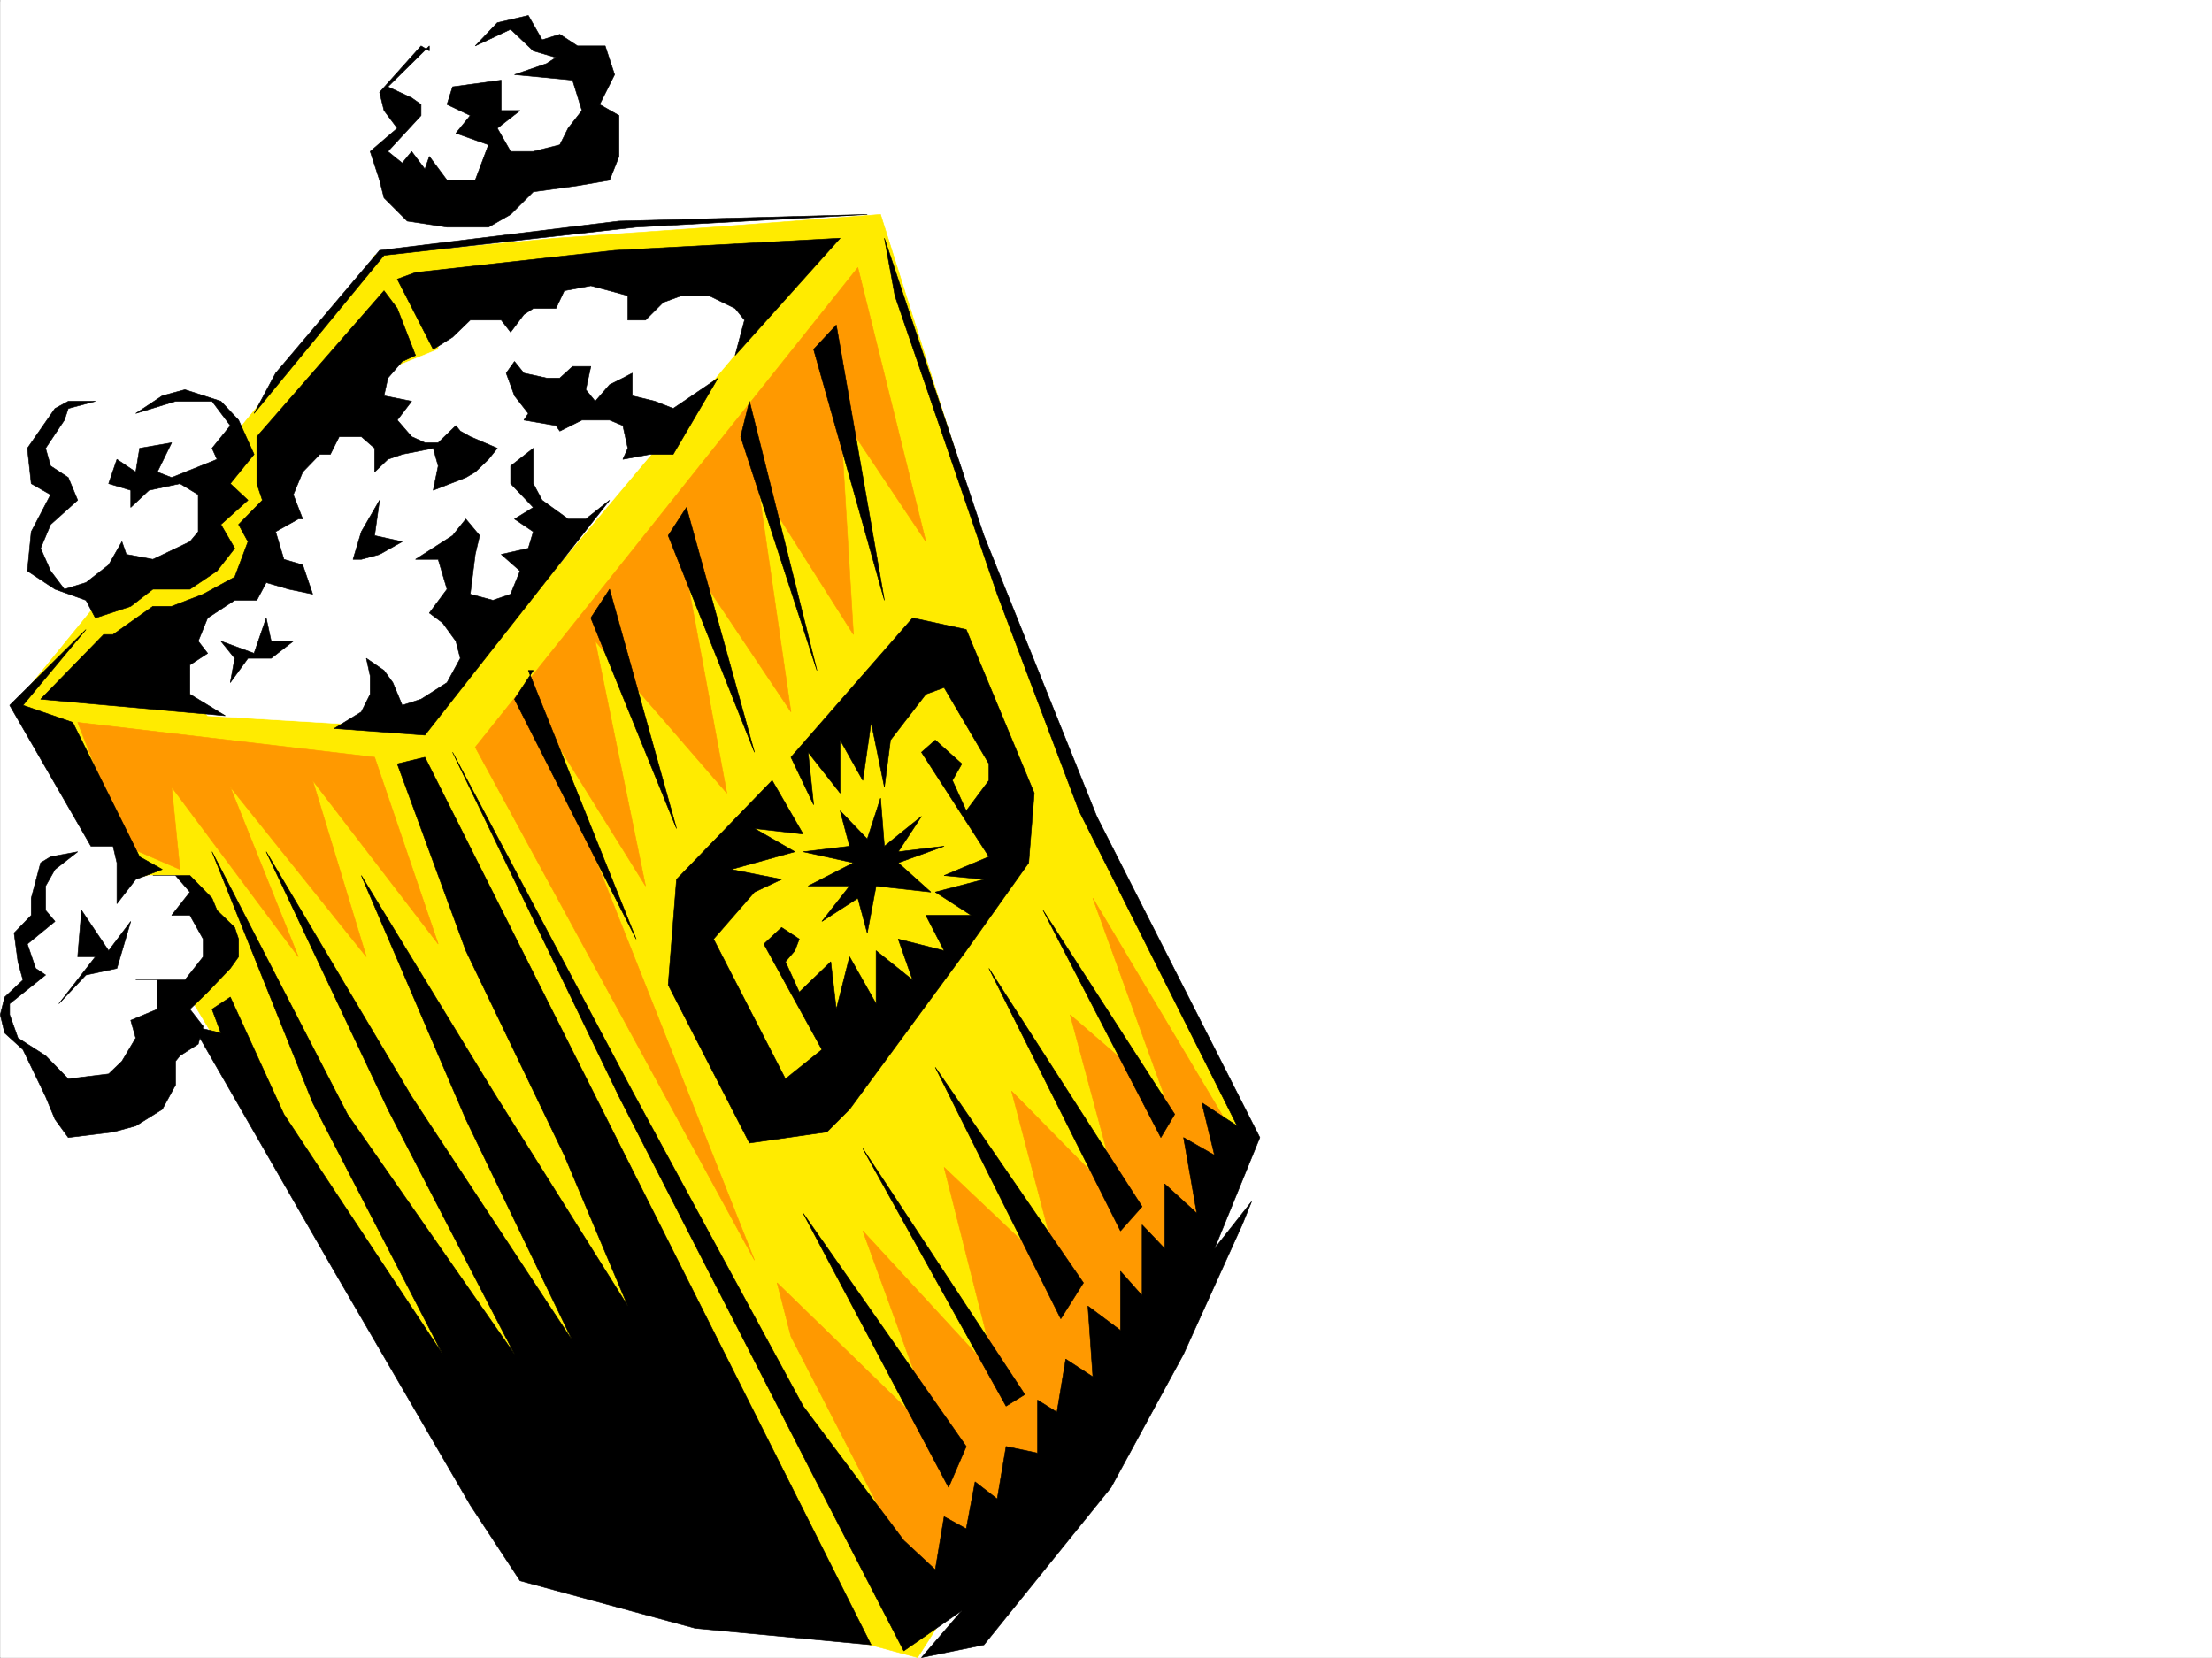 <svg xmlns="http://www.w3.org/2000/svg" width="2997.377" height="2246.661"><rect width="100%" height="100%" fill="#808080" stroke="none"/><defs><clipPath id="a"><path d="M0 0h2997v2244.137H0Zm0 0"/></clipPath><clipPath id="b"><path d="M18 288h1678v1956.137H18Zm0 0"/></clipPath><clipPath id="c"><path d="M18 287h1679v1957.137H18Zm0 0"/></clipPath></defs><path fill="#fff" d="M.361 2246.297h2997.016V0H.36Zm0 0"/><g clip-path="url(#a)" transform="translate(.361 2.16)"><path fill="#fff" fill-rule="evenodd" stroke="#fff" stroke-linecap="square" stroke-linejoin="bevel" stroke-miterlimit="10" stroke-width=".743" d="M.742 2244.137h2995.531V-2.16H.743Zm0 0"/></g><g clip-path="url(#b)" transform="translate(.361 2.16)"><path fill="#ffeb00" fill-rule="evenodd" d="m507.246 343.875 245.742-23.227 213.563-14.972 226.273-17.207 140.094 443.394 128.875 356.555 233.777 443.395-452.543 712.324-122.89-32.965-606.168-435.18L18.73 953.562l341.653-419.425 135.64-167.035Zm0 0"/></g><g clip-path="url(#c)" transform="translate(.361 2.16)"><path fill="none" stroke="#ffeb00" stroke-linecap="square" stroke-linejoin="bevel" stroke-miterlimit="10" stroke-width=".743" d="m507.246 343.875 245.742-23.227 213.563-14.972 226.273-17.207 140.094 443.394 128.875 356.555 233.777 443.394-452.543 712.325-122.89-32.965-606.168-435.18L18.73 953.562l341.653-419.425 135.64-167.035Zm0 0"/></g><path fill="#f90" fill-rule="evenodd" stroke="#f90" stroke-linecap="square" stroke-linejoin="bevel" stroke-miterlimit="10" stroke-width=".743" d="m105.267 978.945 402.34 47.196 86.176 253.171-170.086-221.695 72.687 238.938-184.316-229.946 92.156 229.946-171.61-229.946 11.263 111.59-72.688-31.472zm1057.183-616.41-518.464 650.117 378.371 695.078-294.46-743.015 146.859 235.969-68.192-331.844L984.9 1074.82l-61.465-331.804 148.344 221.699-44.926-309.32 129.617 204.453-17.988-299.582 116.129 173.757zm-109.401 1375.93 219.546 213.445-103.418-283.863 182.09 197.726-71.945-283.867 158.121 149.793-66.707-253.133 147.605 149.793-68.19-253.172 128.128 110.848-97.394-268.89 202.3 339.308-415.828 634.399-195.578-379.739zm0 0"/><path fill="#fff" fill-rule="evenodd" stroke="#fff" stroke-linecap="square" stroke-linejoin="bevel" stroke-miterlimit="10" stroke-width=".743" d="m171.19 569.258-30.735-32.961-41.953 23.969-56.188 71.16 50.207 38.945L48.3 734.023l20.253 55.446 54.7 15.719 60.683-31.477 84.653-15.719 25.492-70.379-18.727-40.468 47.934-55.407-29.207-38.199-36.715-17.242-44.223 17.242-47.937 15.719zM709.908 30.695h-30.73l-65.926 47.192-37.457-15.719-61.465 62.914 30.734 31.473-24.71 55.406 24.71 47.937 86.176 8.25 103.379-38.945 47.976-8.25 43.442-56.187-32.219-56.145-89.148-87.664zm361.871 315.34-466.031 54.7-11.965 72.648-79.453 32.219-134.856 141.543L355.506 765.5 213.142 885.34l68.192 84.613 289.222 17.242 524.45-624.66zm-966.512 800.692L55.06 1191.69l6.727 56.93-37.457 30.691 23.969 48.68-35.192 32.219v30.695l48.68 55.442 30.734 47.937 78.668-15.719 35.973-63.695 30.73-63.652 61.426-47.938-12.004-69.676-18.726-16.46-24.711-30.696H201.92l-24.75 5.242-11.965-54.703zm0 0"/><path fill-rule="evenodd" stroke="#000" stroke-linecap="square" stroke-linejoin="bevel" stroke-miterlimit="10" stroke-width=".743" d="m570.556 62.168-56.226 62.914 6.023 24.711 17.985 23.969-36.715 31.472 12.707 38.946 6.023 23.968 31.473 31.477 53.922 8.21h56.183l29.993-17.206 30.73-30.73 59.941-8.212 43.442-7.507 12.746-32.22v-55.405l-26.238-14.973 20.254-40.469-12.747-38.945h-37.457l-24.007-15.719-23.97 7.469-18.726-32.96-41.957 9.737-29.949 31.473 47.938-22.48 30.73 29.207 30.695 8.992-12.707 8.25-43.48 14.976 78.668 7.508 12.75 41.172-18.73 23.969-11.262 22.48-35.934 8.992h-30.73l-17.989-31.472 30.735-23.969h-25.493v-41.172l-65.925 8.992-7.504 23.969 31.472 14.973-19.468 23.968 44.18 15.72-17.946 47.937h-38.238l-23.969-32.22-5.984 17.243-17.985-23.969-12.746 15.72-19.473-15.72 44.965-48.68v-14.972l-12.746-8.992-32.219-14.977 56.188-55.445v6.727zM74.533 553.54l-37.457 53.917 5.238 47.938 26.238 14.976-26.238 50.164-5.238 53.176 37.457 24.75 41.957 14.976 12.746 23.97 47.934-15.759 29.992-23.187h50.203l36.715-24.75 23.969-30.695-18.73-32.215 36.714-32.965-23.965-22.441 32.215-39.688-20.996-46.45-23.969-25.491-48.719-15.72-30.691 8.25-35.973 23.97 53.957-16.5h49.422l24.754 32.96-24.754 30.731 6.766 14.977-61.465 24.71-19.473-7.468 19.473-39.727-43.441 7.508-5.239 32.219-25.492-17.242-11.223 32.96 29.95 8.993v23.226l24.75-23.226 41.957-8.992 24.71 14.976v50.164l-11.222 13.488-50.203 23.97-35.973-6.727-5.984-17.243L147.22 765.5l-30.73 23.969-29.211 8.992-18.727-24.75-13.492-30.695L68.552 710.8l36.715-32.965-12.746-30.691-23.969-15.72-6.765-23.968 25.492-38.2 5.242-15.718 36.715-9.773H92.521Zm0 0"/><path fill-rule="evenodd" stroke="#000" stroke-linecap="square" stroke-linejoin="bevel" stroke-miterlimit="10" stroke-width=".743" d="M520.353 393.973 347.998 591.738v63.657l7.508 22.441-32.22 32.965 12.747 23.222-17.984 47.938-42.696 23.227-42.738 16.46h-25.453l-53.957 38.2h-12.75L55.06 947.512l250.242 22.441-47.937-29.207V901.06l23.969-15.72-12.746-16.5 12.746-31.433 36.715-23.969h29.949l12.746-23.968 30.734 8.992 32.219 6.727-13.488-39.688-25.496-7.508-11.22-37.457 30.731-17.203h5.985l-12.75-32.96 12.75-30.696 23.222-23.969h14.235l12.004-23.969h29.949l17.988 15.719v32.219l17.984-17.242 19.473-6.727 41.953-8.25 6.766 23.969-6.766 32.96 44.223-17.241 12.746-7.47 17.945-17.241 12.004-14.977-36.715-15.719-13.488-7.508-5.98-7.503-23.97 23.222h-17.987l-17.985-8.21-19.472-22.481 19.472-25.492-37.457-7.47 5.238-23.968 19.473-22.484 17.985-8.211-24.711-63.692zm42.696-24.711 269.75-29.953 305.683-16.5L996.12 481.633l12.75-47.934-12.75-15.758-35.227-17.207h-37.457l-24.71 8.996-23.97 23.97h-24.007v-32.966l-24.711-6.761-25.457-6.727-35.969 6.727-11.262 23.968h-30.695l-12.746 8.25-17.984 23.97-12.747-16.462H637.22l-23.968 23.184-26.235 16.5-48.68-95.13zm409.847 143.066-60.683 41.211-24.75-9.773-30.696-7.47v-30.694l-12.746 6.726-17.984 8.992-19.473 22.446-12.746-15.72 6.762-31.437h-24.75l-17.242 15.72h-17.946l-30.734-6.727-12.746-15.758-11.223 15.758 11.223 30.695 18.73 23.969-5.984 8.992 43.441 7.469 5.239 7.503 29.992-14.972h37.457l17.984 7.469 6.727 30.73-6.727 14.977 36.715-6.727h31.477zm-250.242 95.129v47.938l11.965 22.441 35.23 25.496h23.97l32.218-25.496-250.242 318.355-122.891-8.996 36.715-22.48 12.004-23.969v-24.71l-5.239-23.97 23.97 16.5 11.964 16.461 12.746 30.696 25.492-8.211 35.192-22.485 17.984-32.96-5.98-23.227-17.989-24.711-17.984-13.488 23.969-32.18-11.965-40.469h-30.734l50.203-32.219 17.988-22.441 18.727 22.441-5.981 25.493-6.766 53.922 30.735 8.25 23.969-8.25 12.746-31.477-25.493-22.445 36.715-8.25 6.762-22.48-25.492-17.204 25.492-15.719-30.73-32.218v-23.97zm0 0"/><path fill-rule="evenodd" stroke="#000" stroke-linecap="square" stroke-linejoin="bevel" stroke-miterlimit="10" stroke-width=".743" d="m489.619 720.535 24.71-42.699-6.722 47.937 37.457 8.25-30.734 17.243-24.711 6.726h-11.223zm-171.57 171.531-18.73-23.226 44.964 16.5 16.46-47.934 6.766 31.434h29.95l-29.95 23.226h-31.476l-23.965 32.961zM116.49 853.125 13.107 955.723l110.145 191.004h29.953l5.238 22.48v55.445l25.492-32.96 35.973-13.493-30.734-17.242-90.672-182.012-67.407-23.222zm0 0"/><path fill-rule="evenodd" stroke="#000" stroke-linecap="square" stroke-linejoin="bevel" stroke-miterlimit="10" stroke-width=".743" d="m105.267 1154.23-30.734 23.97-12.746 22.484v32.921l12.746 15.016-37.457 30.691 11.223 32.961 13.488 8.993-48.68 38.945v14.976l11.223 31.473 37.457 23.969 30.734 31.437 54.7-6.726 17.984-17.242 18.73-31.438-6.765-23.965 35.972-15.015v-39.688h-29.207H250.6l24.754-31.437v-23.97l-17.988-32.214h-24.75l24.75-31.477-19.473-22.445h-30.73 50.203l29.95 30.695 6.765 16.461 23.969 23.227 5.238 15.754v23.969l-11.219 15.718-30.734 32.22-23.97 23.187 17.99 23.226-6.766 23.965-24.711 15.758-5.985 7.469v32.218l-17.984 32.961-35.973 22.446-30.73 8.25-60.684 7.508-17.988-24.715-12.746-30.73-30.692-63.657-24.754-22.48-5.98-24.711 5.98-23.97 24.754-23.226-6.765-24.71-5.239-38.946 23.223-23.965v-23.226l12.746-47.938 13.492-8.25zm0 0"/><path fill-rule="evenodd" stroke="#000" stroke-linecap="square" stroke-linejoin="bevel" stroke-miterlimit="10" stroke-width=".743" d="m261.861 1390.906 191.043 331.84 184.316 316.828 67.45 102.598 237.492 64.437 238.277 22.442-604.644-1202.91-37.457 8.992 92.902 253.172 133.371 277.14 86.137 204.457-182.793-291.336-178.336-292.117 141.62 330.317 144.59 300.328-218.019-331.059-197.066-331.805 164.847 349.047 171.57 331.805-226.269-325.078-183.578-355.773 136.383 340.054 176.066 340.797-215.05-325.078-72.645-158.785-24.754 16.46 12.004 32.22zm82.422-830.64 176.07-214.23 341.656-38.2 313.188-17.207-336.414 8.996-324.453 39.684-140.836 166.293Zm854.141-237.457 134.855 402.964 152.844 380.524 221.031 435.184-61.426 150.53 50.203-63.652-12.746 31.438-79.41 175.285-98.18 180.524-172.316 213.445-84.652 17.246 54.703-63.656-78.668 54.66-122.149-236.672-263.73-514.594-225.531-466.62 243.515 459.151L1088.28 1905.5l136.383 182.012 42.695 39.683 11.965-71.902 29.988 16.46 11.965-63.655 29.992 23.226 12.004-71.164 42.695 8.996v-71.906l26.239 16.46 11.96-71.905 36.72 23.968-6.727-95.87 44.184 32.96v-80.117l29.246 32.922v-95.871l30.691 32.215v-87.621l43.48 39.687-17.984-102.598 41.953 23.965-17.242-71.16 47.977 31.438-214.309-426.934-110.887-293.601-138.61-404.454Zm0 0"/><path fill-rule="evenodd" stroke="#000" stroke-linecap="square" stroke-linejoin="bevel" stroke-miterlimit="10" stroke-width=".743" d="m1046.326 1057.617 41.953 72.649-65.922-7.508 54.7 31.472-86.176 23.97 68.191 13.491-36.715 17.203-55.445 63.692 97.398 189.48 49.422-39.687-78.668-143.067 24.008-22.48 23.969 15.754-5.985 15.719-12.746 14.976 18.73 41.211 42.696-41.21 7.508 64.398 17.988-71.125 35.93 63.656v-71.906l49.465 39.687-19.473-55.406 62.168 15.719-24.711-47.934h61.426l-48.68-31.477 65.922-17.203-53.957-5.242 60.723-25.492-91.418-141.543 18.73-16.5 35.973 32.219-12.746 22.484 18.726 41.172 30.735-41.172v-22.484l-60.723-103.38-24.711 8.993-47.938 62.168-8.25 63.695-17.984-87.664-11.262 78.672-30.695-54.703v71.906l-43.476-55.406 7.507 71.164-30.734-64.437 164.848-188.735 72.683 15.719 92.16 221.695-7.507 94.387-84.653 119.098-158.078 214.972-30.734 30.696-104.907 14.972-110.144-214.187 11.262-143.067zm0 0"/><path fill-rule="evenodd" stroke="#000" stroke-linecap="square" stroke-linejoin="bevel" stroke-miterlimit="10" stroke-width=".743" d="m1175.197 1136.988 17.988-55.402 5.238 65.14 50.204-40.43-31.473 47.934 62.168-7.503-62.168 22.48 44.184 39.688-74.176-8.211-11.965 63.652-12.746-47.191-48.719 31.476 37.5-47.937h-56.226l61.464-31.477-68.191-14.976 62.953-7.504-12.75-47.938zM697.162 947.512l164.847 325.074-146.117-364.02h6.762zM800.58 837.406l116.129 285.352-90.672-324.297Zm104.867-111.633 116.91 293.641-92.16-331.8Zm98.18-134.035 103.383 316.828-91.418-364.8zm98.886-118.355 95.91 340.054-65.18-373.015zm-14.234 1170.695 197.063 371.527 23.968-55.445zm80.898-87.625 194.094 349.047 25.453-15.758zm98.18-110.105 170.086 340.797 30.691-48.68zm72.688-134.074 178.296 355.773 29.247-32.965zm73.39-78.669 159.606 307.875 18.73-31.476zm-1308.168 62.95 5.239-62.95 36.714 54.7 29.95-39.684-18.727 63.652-41.953 8.993-36.719 38.945 49.465-63.656zm0 0"/></svg>
